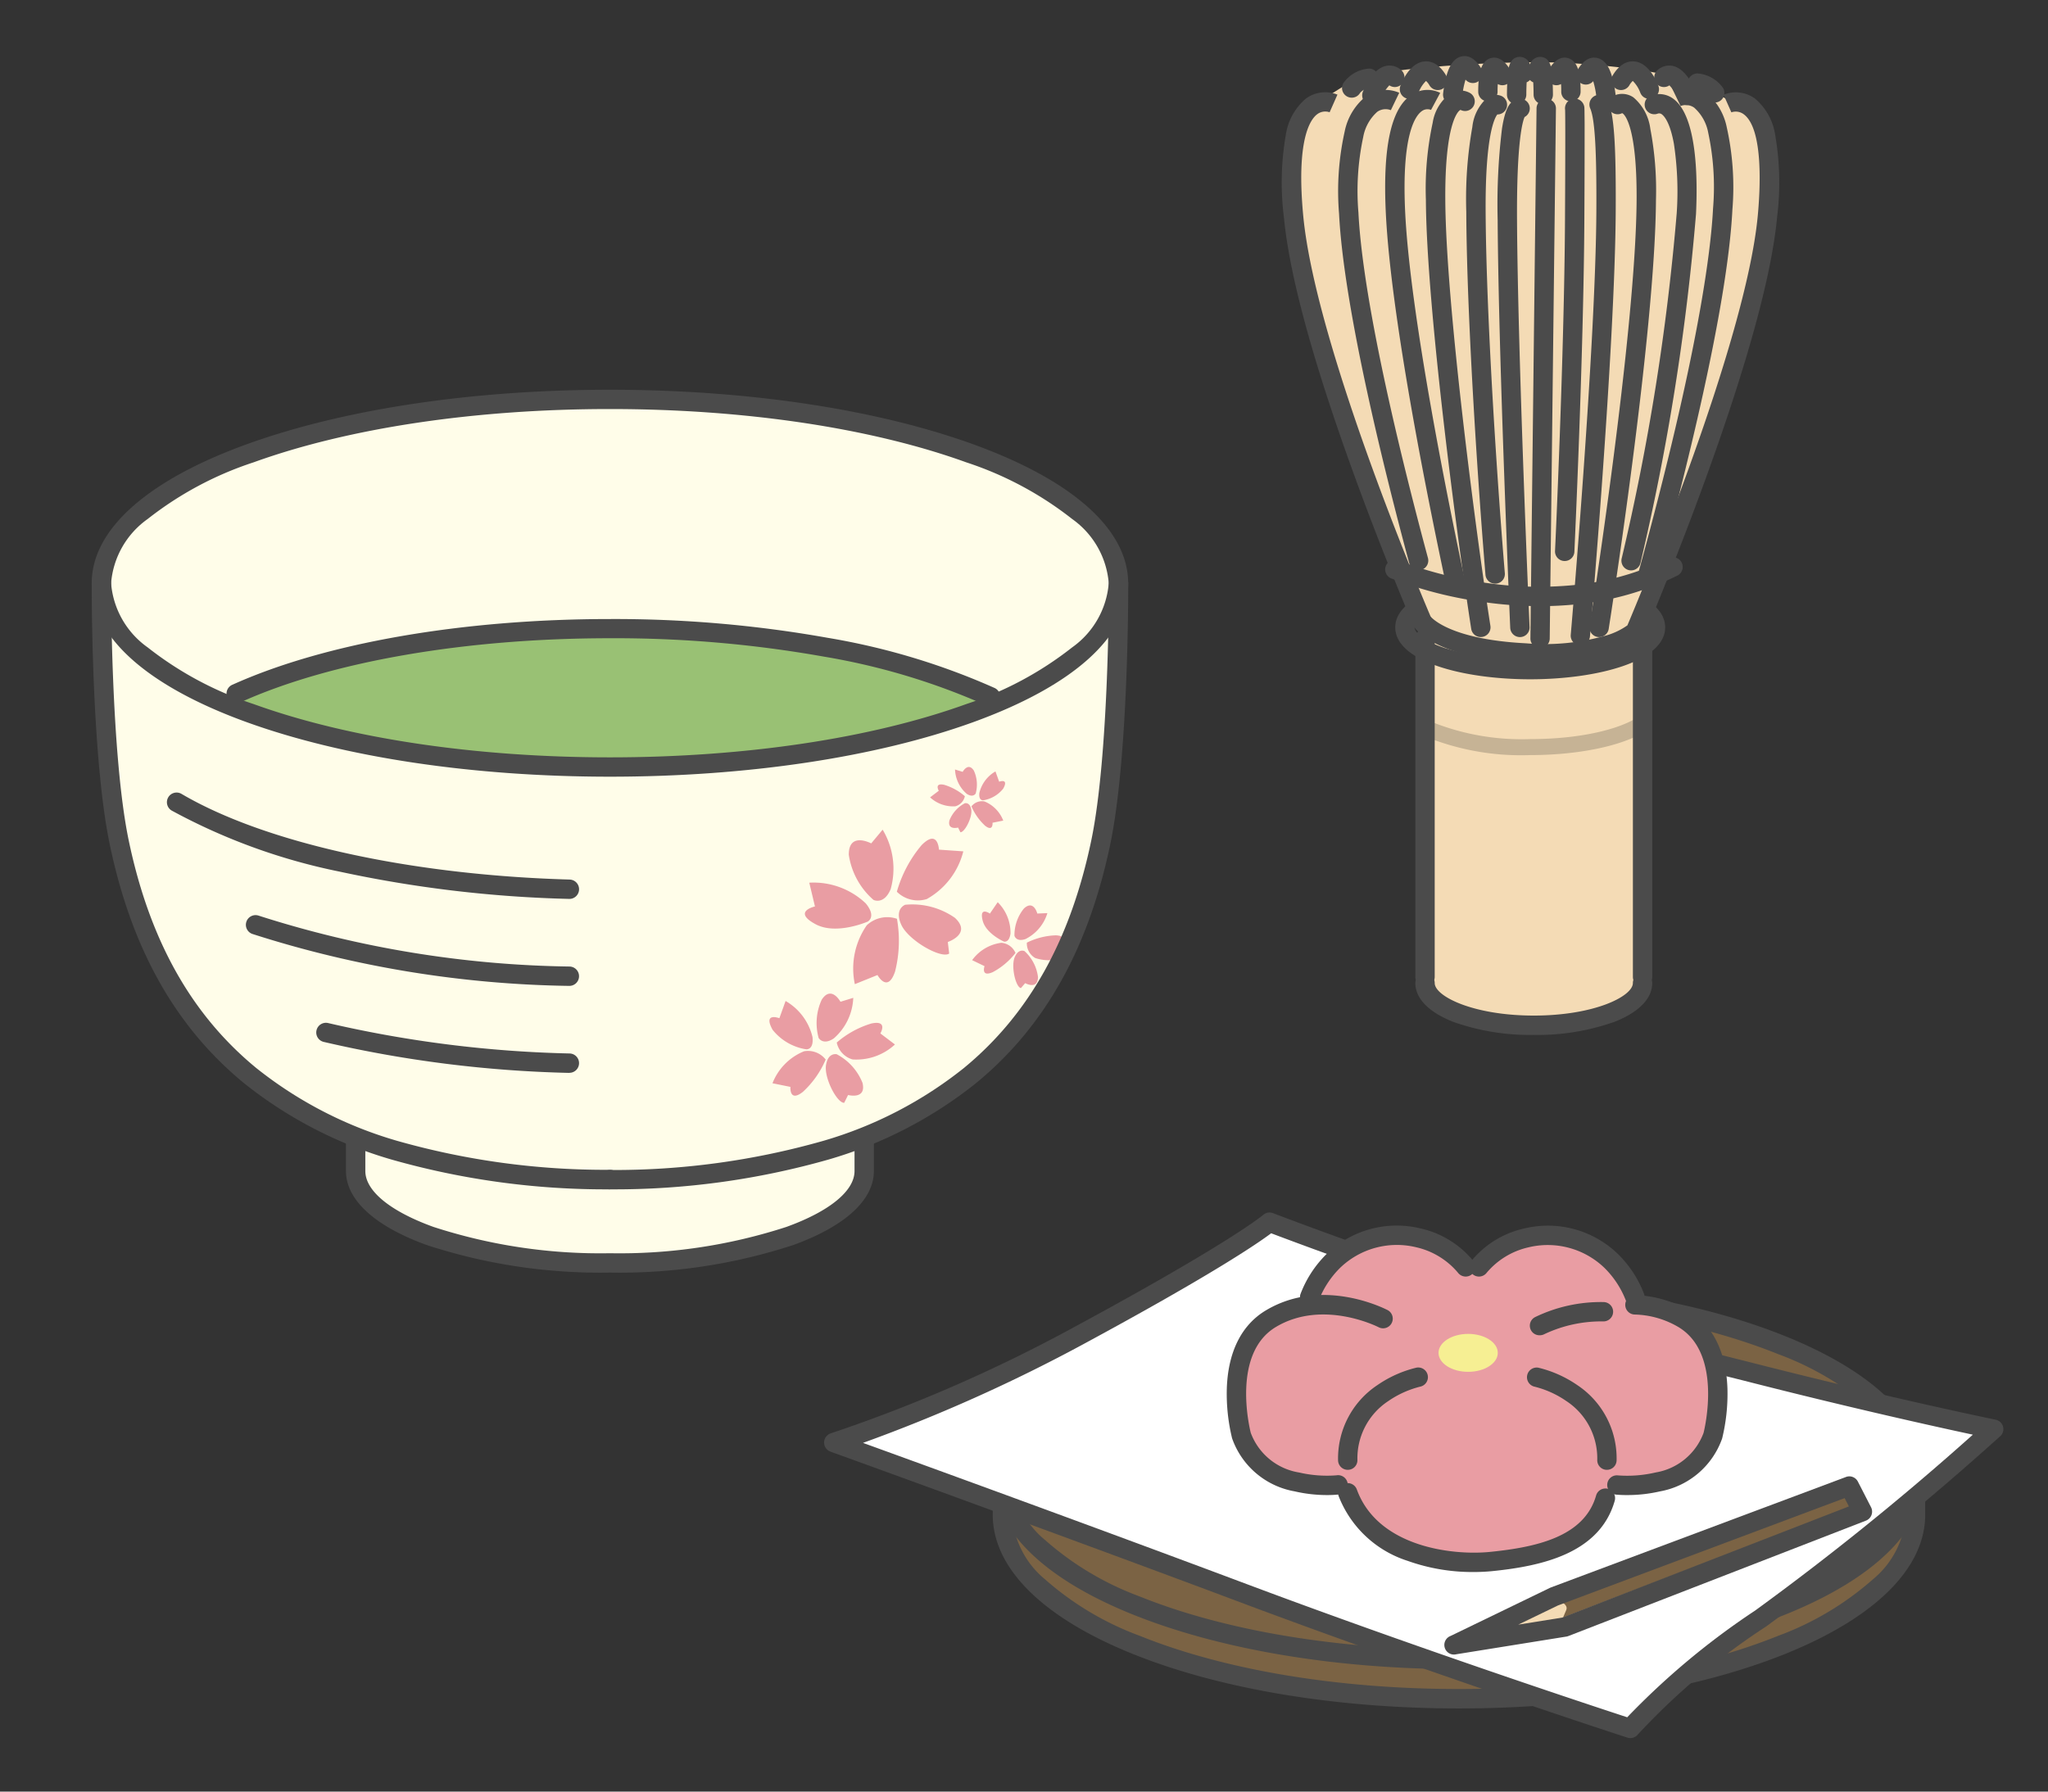 <svg xmlns="http://www.w3.org/2000/svg" xmlns:xlink="http://www.w3.org/1999/xlink" width="128" height="112" viewBox="0 0 128 112">
  <rect x="0" y="0" width="128" height="112" fill="#333333" stroke="none"/>
  <defs>
    <clipPath id="clip-path">
      <rect id="長方形_6842" data-name="長方形 6842" width="128" height="112" transform="translate(0 -0.204)" fill="none"/>
    </clipPath>
  </defs>
  <g id="グループ_6540" data-name="グループ 6540" transform="translate(4 2.079)">
    <g id="グループ_6368" data-name="グループ 6368" transform="translate(-4 -1.875)" clip-path="url(#clip-path)">
      <path id="パス_7728" data-name="パス 7728" d="M19.586,75.047C10.417,71.318,6.616,64.285,5.041,56.738c-1.15-5.511-1.113-16.2-1.113-16.2,0-6.347,14.231-11.491,31.784-11.491S67.5,34.187,67.5,40.534c0,0,.036,10.693-1.114,16.2-1.593,7.631-5.463,14.739-14.858,18.433l.2.165v1.907c0,3.173-7.114,5.746-15.892,5.746s-15.892-2.573-15.892-5.746V75.336Z" transform="translate(2.41 -4.352)" fill="#fffde9"/>
      <path id="パス_7729" data-name="パス 7729" d="M75.311,70.611a2.626,2.626,0,0,1,.594-1.716c.612-.564.833.317.833.317l.631-.026A2.683,2.683,0,0,1,76,70.807c-.579.2-.688-.2-.688-.2" transform="translate(-11.907 -12.307)" fill="#e99da3"/>
      <path id="パス_7730" data-name="パス 7730" d="M76.277,71.5a4.421,4.421,0,0,1,1.807-.459c.831.034.295.561.295.561l.534.679a2.679,2.679,0,0,1-2.115.178,1.057,1.057,0,0,1-.52-.959" transform="translate(-12.1 -12.774)" fill="#e99da3"/>
      <path id="パス_7731" data-name="パス 7731" d="M75.924,72.272a2.628,2.628,0,0,1,.838,1.612c-.011.831-.8.387-.8.387l-.269.31c-.333-.071-.63-1.383-.381-1.944s.615-.365.615-.365" transform="translate(-11.888 -13.015)" fill="#e99da3"/>
      <path id="パス_7732" data-name="パス 7732" d="M74.711,72.262a4.43,4.43,0,0,1-1.423,1.2c-.762.333-.512-.375-.512-.375L72,72.713a2.679,2.679,0,0,1,1.824-1.086,1.056,1.056,0,0,1,.887.635" transform="translate(-11.242 -12.893)" fill="#e99da3"/>
      <path id="パス_7733" data-name="パス 7733" d="M74.127,70.908s-1.1-.489-1.311-1.294c-.241-.936.448-.449.448-.449l.488-.712a2.683,2.683,0,0,1,.8,1.967c-.088.608-.426.489-.426.489" transform="translate(-11.396 -12.256)" fill="#e99da3"/>
      <path id="パス_7734" data-name="パス 7734" d="M13.17,51.381c5.477-2.469,14.959-4.327,24.395-4.327,9.7,0,18.326,1.672,23.785,4.262,0,0-6.168,4.393-23.785,4.393-19.472,0-24.395-4.327-24.395-4.327" transform="translate(0.556 -7.964)" fill="#99c174"/>
      <path id="パス_7735" data-name="パス 7735" d="M35.712,52.72c-8.558,0-16.613-1.208-22.681-3.4-6.261-2.264-9.709-5.351-9.709-8.694s3.448-6.431,9.709-8.695c6.068-2.194,14.122-3.4,22.681-3.4s16.612,1.208,22.68,3.4c6.261,2.264,9.708,5.352,9.708,8.695s-3.448,6.431-9.708,8.694C52.324,51.512,44.27,52.72,35.712,52.72Zm0-22.983c-8.422,0-16.33,1.183-22.269,3.33a21.529,21.529,0,0,0-6.624,3.544,5.451,5.451,0,0,0-2.286,4.013,5.45,5.45,0,0,0,2.286,4.013,21.53,21.53,0,0,0,6.624,3.544c5.939,2.147,13.848,3.33,22.269,3.33s16.329-1.183,22.268-3.33A21.53,21.53,0,0,0,64.6,44.637a5.45,5.45,0,0,0,2.286-4.013A5.451,5.451,0,0,0,64.6,36.611a21.529,21.529,0,0,0-6.624-3.544C52.042,30.92,44.133,29.737,35.712,29.737Z" transform="translate(2.41 -4.37)" fill="#4b4b4b"/>
      <path id="パス_7736" data-name="パス 7736" d="M34.346,66.678h-.018A76.586,76.586,0,0,1,19.99,64.972,37.525,37.525,0,0,1,9.5,61.156a.6.6,0,0,1,.613-1.043c5.225,3.068,14.29,5.07,24.251,5.356a.605.605,0,0,1-.017,1.21Z" transform="translate(1.231 -10.688)" fill="#4b4b4b"/>
      <path id="パス_7737" data-name="パス 7737" d="M35.584,74.039h-.018A67.8,67.8,0,0,1,15.78,70.792a.6.6,0,0,1,.4-1.142A66.572,66.572,0,0,0,35.6,72.829a.605.605,0,0,1-.017,1.21Z" transform="translate(-0.007 -12.611)" fill="#4b4b4b"/>
      <path id="パス_7738" data-name="パス 7738" d="M36.688,81.166H36.67a75.1,75.1,0,0,1-15.331-1.938.605.605,0,0,1,.287-1.176,73.881,73.881,0,0,0,15.079,1.9.605.605,0,0,1-.017,1.21Z" transform="translate(-1.111 -14.299)" fill="#4b4b4b"/>
      <path id="パス_7739" data-name="パス 7739" d="M39.7,95.344a34.909,34.909,0,0,1-11.443-1.719C25,92.447,23.2,90.8,23.2,88.994V87.087a.6.6,0,0,1,1.21,0v1.907c0,1.243,1.551,2.516,4.255,3.494A33.688,33.688,0,0,0,39.7,94.134,33.688,33.688,0,0,0,50.73,92.488c2.7-.978,4.255-2.251,4.255-3.494V87.087a.6.6,0,0,1,1.21,0v1.907c0,1.809-1.795,3.454-5.054,4.632A34.909,34.909,0,0,1,39.7,95.344Z" transform="translate(-1.577 -15.993)" fill="#4b4b4b"/>
      <path id="パス_7740" data-name="パス 7740" d="M61.618,51.922a.6.6,0,0,1-.259-.059,41.891,41.891,0,0,0-10.151-3.054,74.575,74.575,0,0,0-13.375-1.15c-9.033,0-17.445,1.457-23.079,4a.605.605,0,1,1-.5-1.1c5.785-2.608,14.378-4.1,23.576-4.1a75.786,75.786,0,0,1,13.593,1.17A43.1,43.1,0,0,1,61.878,50.77a.605.605,0,0,1-.26,1.152Z" transform="translate(0.288 -7.964)" fill="#4b4b4b"/>
      <path id="パス_7741" data-name="パス 7741" d="M35.711,81.4h-.006a48.837,48.837,0,0,1-13.66-1.867,26.613,26.613,0,0,1-9.211-4.775c-4.281-3.52-7.024-8.4-8.385-14.92C3.3,54.325,3.321,43.944,3.323,43.5a.605.605,0,0,1,1.21,0c0,.106-.023,10.693,1.1,16.079,1.3,6.239,3.909,10.895,7.969,14.233a25.414,25.414,0,0,0,8.8,4.553,47.642,47.642,0,0,0,13.318,1.814.6.6,0,0,1-.006,1.21Z" transform="translate(2.41 -7.253)" fill="#4b4b4b"/>
      <path id="パス_7742" data-name="パス 7742" d="M74.381,109.964c.432-6.2,13.036-11.177,28.523-11.177,15.759,0,28.534,5.151,28.534,11.506v2.462c0,6.355-12.775,11.506-28.534,11.506S74.37,119.11,74.37,112.755l.012-2.791Z" transform="translate(-11.718 -18.34)" fill="#7b6344"/>
      <path id="楕円形_175" data-name="楕円形 175" d="M28.534-.605c7.7,0,14.943,1.212,20.4,3.414,5.634,2.272,8.736,5.36,8.736,8.7s-3.1,6.425-8.736,8.7c-5.46,2.2-12.706,3.414-20.4,3.414S13.591,22.4,8.131,20.2C2.5,17.931-.6,14.842-.6,11.506s3.1-6.425,8.736-8.7C13.591.607,20.837-.605,28.534-.605Zm0,23.011c7.546,0,14.631-1.181,19.951-3.326a18.735,18.735,0,0,0,5.924-3.534,5.664,5.664,0,0,0,2.055-4.041,5.664,5.664,0,0,0-2.055-4.041,18.735,18.735,0,0,0-5.924-3.534C43.166,1.786,36.08.6,28.534.6S13.9,1.786,8.584,3.931A18.735,18.735,0,0,0,2.66,7.465,5.664,5.664,0,0,0,.6,11.506,5.664,5.664,0,0,0,2.66,15.546,18.735,18.735,0,0,0,8.584,19.08C13.9,21.225,20.988,22.406,28.534,22.406Z" transform="translate(62.652 80.519)" fill="#4b4b4b"/>
      <path id="パス_7743" data-name="パス 7743" d="M102.9,127.842c-7.7,0-14.943-1.212-20.4-3.414-5.634-2.272-8.736-5.36-8.736-8.7t0-.01l.012-.763a.6.6,0,1,1,1.21.019l-.012.758a5.666,5.666,0,0,0,2.055,4.036,18.735,18.735,0,0,0,5.924,3.534c5.319,2.145,12.4,3.326,19.951,3.326s14.631-1.181,19.95-3.326a18.735,18.735,0,0,0,5.924-3.534,5.663,5.663,0,0,0,2.055-4.04v-2.462a.605.605,0,1,1,1.21,0v2.462c0,3.336-3.1,6.425-8.736,8.7C117.847,126.629,110.6,127.842,102.9,127.842Z" transform="translate(-11.718 -21.244)" fill="#4b4b4b"/>
      <path id="パス_7744" data-name="パス 7744" d="M88.422,93.475s-1.834,1.64-11.974,7.117a94.359,94.359,0,0,1-15.263,6.659s13.616,4.917,25.623,9.421,24.161,8.449,24.161,8.449,2.31-2.831,8.154-6.877a184.476,184.476,0,0,0,14.551-11.832s-26.27-5.371-45.252-12.939" transform="translate(-9.074 -17.275)" fill="#fff"/>
      <path id="パス_7745" data-name="パス 7745" d="M88.42,92.869a.61.61,0,0,1,.226.044,258.921,258.921,0,0,0,29.67,9.283c8.824,2.259,15.414,3.612,15.479,3.625a.6.6,0,0,1,.284,1.042,186.363,186.363,0,0,1-14.612,11.88,42.662,42.662,0,0,0-8.03,6.762.606.606,0,0,1-.655.192c-.122-.04-12.305-4-24.186-8.458-11.866-4.451-25.48-9.37-25.616-9.419a.605.605,0,0,1,.027-1.147A94.725,94.725,0,0,0,76.16,100.06C86.02,94.734,88,93.038,88.021,93.022A.6.6,0,0,1,88.42,92.869Zm43.957,13.889c-2.285-.489-7.688-1.682-14.361-3.39a262.1,262.1,0,0,1-29.494-9.2c-.835.627-3.666,2.572-11.787,6.959a101.287,101.287,0,0,1-13.724,6.145c3.97,1.44,14.545,5.287,24.009,8.837,10.679,4.006,21.6,7.611,23.755,8.316a47.092,47.092,0,0,1,8-6.675A173.555,173.555,0,0,0,132.377,106.759Z" transform="translate(-9.074 -17.275)" fill="#4b4b4b"/>
      <path id="パス_7746" data-name="パス 7746" d="M116.4,110.115s4.764.522,6-3.085c0,0,1.433-5.355-1.844-7.312a6.242,6.242,0,0,0-3.026-.866v-.477a5.83,5.83,0,0,0-6.784-3.706,5.366,5.366,0,0,0-2.962,1.812h-.836a5.366,5.366,0,0,0-2.962-1.812A5.83,5.83,0,0,0,97.2,98.375l.053.517a6.137,6.137,0,0,0-2.477.826c-3.278,1.956-1.845,7.312-1.845,7.312,1.234,3.607,6,3.085,6,3.085l.649.486c1.387,3.81,6.15,4.585,8.971,4.3,3.031-.309,6.3-1.039,7.134-3.959Z" transform="translate(-15.378 -17.488)" fill="#e99da3"/>
      <path id="パス_7747" data-name="パス 7747" d="M98.344,111.828a9,9,0,0,1-2.049-.233,5.074,5.074,0,0,1-3.894-3.288q-.007-.02-.012-.039a11.762,11.762,0,0,1-.327-3.1c.074-2.288.92-3.979,2.447-4.889,3.528-2.107,7.432-.1,7.6-.016a.6.6,0,0,1-.561,1.072h0c-.034-.018-3.477-1.771-6.415-.017-2.765,1.65-1.658,6.289-1.575,6.618a3.877,3.877,0,0,0,3.022,2.481,7.685,7.685,0,0,0,2.33.177.605.605,0,1,1,.132,1.2A6.893,6.893,0,0,1,98.344,111.828Z" transform="translate(-15.386 -18.569)" fill="#4b4b4b"/>
      <path id="パス_7748" data-name="パス 7748" d="M123.034,111.829a6.882,6.882,0,0,1-.692-.03.6.6,0,1,1,.132-1.2,7.778,7.778,0,0,0,2.361-.184,3.868,3.868,0,0,0,2.991-2.473c.081-.326,1.181-4.973-1.575-6.618a5.634,5.634,0,0,0-2.735-.781.6.6,0,0,1,.041-1.209,6.829,6.829,0,0,1,3.315.951c1.526.91,2.371,2.6,2.446,4.889a11.764,11.764,0,0,1-.327,3.1q-.005.02-.012.04a5.075,5.075,0,0,1-3.894,3.288A9,9,0,0,1,123.034,111.829Z" transform="translate(-21.353 -18.57)" fill="#4b4b4b"/>
      <path id="パス_7749" data-name="パス 7749" d="M116.379,101.947a.6.6,0,0,1-.282-1.14,9.424,9.424,0,0,1,4.282-.935.6.6,0,1,1-.041,1.209,8.328,8.328,0,0,0-3.68.8A.6.6,0,0,1,116.379,101.947Z" transform="translate(-20.143 -18.678)" fill="#4b4b4b"/>
      <path id="パス_7750" data-name="パス 7750" d="M109.225,119.588a12.043,12.043,0,0,1-4.121-.7,6.862,6.862,0,0,1-4.307-4.046.605.605,0,1,1,1.137-.414c1.319,3.623,6.033,4.138,8.341,3.9,2.857-.29,5.876-.935,6.613-3.523a.6.6,0,1,1,1.164.332c-.941,3.3-4.585,4.083-7.655,4.395A11.742,11.742,0,0,1,109.225,119.588Z" transform="translate(-17.132 -21.518)" fill="#4b4b4b"/>
      <path id="パス_7751" data-name="パス 7751" d="M112.168,103.395c0,.655-.829,1.186-1.852,1.186s-1.852-.531-1.852-1.186.829-1.186,1.852-1.186,1.852.531,1.852,1.186" transform="translate(-18.556 -19.026)" fill="#f6ef93"/>
      <path id="パス_7752" data-name="パス 7752" d="M120.518,111.385a.6.6,0,0,1-.6-.6,4.282,4.282,0,0,0-1.942-3.706,6.054,6.054,0,0,0-1.98-.893.605.605,0,0,1,.243-1.185,7.278,7.278,0,0,1,2.425,1.083,5.5,5.5,0,0,1,2.464,4.7A.605.605,0,0,1,120.518,111.385Z" transform="translate(-20.09 -19.704)" fill="#4b4b4b"/>
      <path id="パス_7753" data-name="パス 7753" d="M101.366,111.385a.605.605,0,0,1-.605-.6,5.5,5.5,0,0,1,2.464-4.7A7.278,7.278,0,0,1,105.65,105a.6.6,0,0,1,.244,1.185,6.153,6.153,0,0,0-2.013.915,4.279,4.279,0,0,0-1.91,3.683A.6.6,0,0,1,101.366,111.385Z" transform="translate(-17.132 -19.704)" fill="#4b4b4b"/>
      <path id="パス_7754" data-name="パス 7754" d="M98.391,98.98a.605.605,0,0,1-.574-.8,6.95,6.95,0,0,1,1.577-2.449,6.292,6.292,0,0,1,5.891-1.661,5.956,5.956,0,0,1,3.331,2.037.605.605,0,1,1-.958.739,4.788,4.788,0,0,0-2.592-1.586,5.114,5.114,0,0,0-4.783,1.292,5.822,5.822,0,0,0-1.319,2.012A.607.607,0,0,1,98.391,98.98Z" transform="translate(-16.536 -17.488)" fill="#4b4b4b"/>
      <path id="パス_7755" data-name="パス 7755" d="M121.374,98.981a.605.605,0,0,1-.573-.412,5.823,5.823,0,0,0-1.319-2.012,5.114,5.114,0,0,0-4.782-1.292,4.789,4.789,0,0,0-2.594,1.588.605.605,0,0,1-.957-.741,5.956,5.956,0,0,1,3.332-2.037,6.292,6.292,0,0,1,5.891,1.661,6.95,6.95,0,0,1,1.577,2.449.605.605,0,0,1-.574.8Z" transform="translate(-19.191 -17.488)" fill="#4b4b4b"/>
      <path id="パス_7756" data-name="パス 7756" d="M134.389,114.1l-18.446,6.907-6.216,3.01,6.883-1.106,18.6-7.215Z" transform="translate(-18.809 -21.411)" fill="#f4dbb5"/>
      <path id="パス_7757" data-name="パス 7757" d="M117.3,121.108s1.121.3.919.769l-.2.469,18.465-7.105-.8-1.034Z" transform="translate(-20.328 -21.433)" fill="#7b6344"/>
      <path id="パス_7758" data-name="パス 7758" d="M134.389,113.5a.605.605,0,0,1,.538.328l.821,1.6a.605.605,0,0,1-.319.841l-18.6,7.215a.605.605,0,0,1-.123.033l-6.883,1.106a.6.6,0,0,1-.36-1.142l6.216-3.01.051-.022,18.446-6.907A.6.6,0,0,1,134.389,113.5Zm-.024,1.88-.267-.519-17.916,6.709-2.482,1.2,2.751-.442Z" transform="translate(-18.809 -21.411)" fill="#4b4b4b"/>
      <path id="パス_7759" data-name="パス 7759" d="M107.408,47.381V68.924c0,1.457,3.043,2.639,6.8,2.639s6.8-1.182,6.8-2.639V47.381l-.6-1.776L107.7,45.93Z" transform="translate(-18.344 -7.674)" fill="#f4dbb5"/>
      <path id="楕円形_176" data-name="楕円形 176" d="M7.832-.605c4.193,0,8.437,1.114,8.437,3.244S12.025,5.883,7.832,5.883-.6,4.769-.6,2.639,3.639-.605,7.832-.605Zm0,5.278a17.428,17.428,0,0,0,5.345-.741c1.3-.438,1.882-.965,1.882-1.293s-.582-.855-1.882-1.293A17.428,17.428,0,0,0,7.832.6a17.428,17.428,0,0,0-5.345.741c-1.3.438-1.882.965-1.882,1.293s.582.855,1.882,1.293A17.428,17.428,0,0,0,7.832,4.673Z" transform="translate(87.804 36.378)" fill="#4b4b4b"/>
      <path id="パス_7760" data-name="パス 7760" d="M113.972,56.409a15.877,15.877,0,0,1-6.833-1.276l.466-.885a15.117,15.117,0,0,0,6.367,1.161c3.522,0,6.024-.77,6.942-1.534l.639.769C120.265,55.717,117.289,56.409,113.972,56.409Z" transform="translate(-18.337 -9.409)" fill="#c6b395"/>
      <path id="パス_7761" data-name="パス 7761" d="M98.836,5.148c-.753.322-2.027,1.444-1.759,6.81.428,8.584,8.082,25.786,8.082,25.786s1.762,1.923,7.161,2.211,6.156-1.616,6.156-1.616,7.862-17.825,8.291-26.41c.254-5.085-.646-5.892-1.53-6.276l-1.467-.811c0-.872-6.093-2.075-11.45-2.075-4.018,0-9.874.471-11.346,1.038Z" transform="translate(-16.265 0.918)" fill="#f4dbb5"/>
      <path id="パス_7762" data-name="パス 7762" d="M114.206,78.018a14.361,14.361,0,0,1-5.026-.814c-1.533-.6-2.377-1.458-2.377-2.43a.6.6,0,0,1,1.21,0c0,.829,2.413,2.034,6.193,2.034s6.193-1.2,6.193-2.034a.6.6,0,0,1,1.21,0c0,.972-.844,1.835-2.377,2.43A14.361,14.361,0,0,1,114.206,78.018Z" transform="translate(-18.344 -13.524)" fill="#4b4b4b"/>
      <path id="パス_7763" data-name="パス 7763" d="M114.8,40.956q-.571,0-1.178-.03c-5.554-.279-6.81-2.038-6.935-2.238l1.026-.642a.17.17,0,0,0-.011-.017c.01.014,1.1,1.442,5.98,1.688a13.927,13.927,0,0,0,5.062-.505,4.428,4.428,0,0,0,1.271-.618c.68-1.606,7.388-17.611,8.146-25.59.152-1.6.372-5.426-.868-6.354a.834.834,0,0,0-.789-.123l.01,0-.49-1.106a2.051,2.051,0,0,1,1.962.24,3.688,3.688,0,0,1,1.268,2.29,17.459,17.459,0,0,1,.112,5.171c-.342,3.6-1.843,9.086-4.462,16.308-1.944,5.36-3.813,9.73-3.832,9.774a.605.605,0,0,1-.122.183,4.517,4.517,0,0,1-1.683.928A13.544,13.544,0,0,1,114.8,40.956Z" transform="translate(-18.302 0.295)" fill="#4b4b4b"/>
      <path id="パス_7764" data-name="パス 7764" d="M105.147,38.971a.605.605,0,0,1-.556-.365c-.018-.042-1.836-4.264-3.729-9.478C98.311,22.1,96.844,16.717,96.5,13.117a17.459,17.459,0,0,1,.112-5.171,3.688,3.688,0,0,1,1.268-2.29,2.051,2.051,0,0,1,1.962-.24l-.49,1.106.01,0a.834.834,0,0,0-.789.123c-.413.309-1.324,1.547-.868,6.354.794,8.363,7.923,24.957,7.995,25.124a.605.605,0,0,1-.555.845Z" transform="translate(-16.252 0.295)" fill="#4b4b4b"/>
      <path id="パス_7765" data-name="パス 7765" d="M105.8,35.122a.605.605,0,0,1-.584-.448c-1.511-5.609-4.089-15.906-4.387-21.849a17.162,17.162,0,0,1,.351-5.137,3.761,3.761,0,0,1,1.383-2.245,2.126,2.126,0,0,1,2.027-.178l-.525,1.09.009,0a.907.907,0,0,0-.857.1,2.756,2.756,0,0,0-.877,1.573,16.15,16.15,0,0,0-.3,4.73c.292,5.83,2.849,16.032,4.346,21.594a.606.606,0,0,1-.585.762Z" transform="translate(-17.138 0.331)" fill="#4b4b4b"/>
      <path id="パス_7766" data-name="パス 7766" d="M108.871,36.652a.605.605,0,0,1-.591-.479c-1.28-5.995-3.475-17-3.792-23.328-.21-4.2.324-6.647,1.632-7.475a1.8,1.8,0,0,1,1.763-.1l-.572,1.066.012.006a.593.593,0,0,0-.571.058c-.4.267-1.3,1.423-1.055,6.382.324,6.48,2.742,18.338,3.766,23.136a.606.606,0,0,1-.592.731Z" transform="translate(-17.871 0.331)" fill="#4b4b4b"/>
      <path id="パス_7767" data-name="パス 7767" d="M111.061,39.3a.605.605,0,0,1-.6-.512c-.872-5.608-2.8-20.149-2.833-26.825a19.6,19.6,0,0,1,.426-4.82A2.783,2.783,0,0,1,109.184,5.3a1.211,1.211,0,0,1,1.219,0,.605.605,0,0,1-.608,1.045.147.147,0,0,0-.054.03c-.155.119-.926.945-.9,5.577.036,6.609,1.951,21.066,2.819,26.646a.606.606,0,0,1-.6.7Z" transform="translate(-18.51 0.321)" fill="#4b4b4b"/>
      <path id="パス_7768" data-name="パス 7768" d="M112.583,36.028a.605.605,0,0,1-.6-.555c-.4-4.784-1.166-15.686-1.2-22.7a25.729,25.729,0,0,1,.379-5.293,2.831,2.831,0,0,1,.955-1.849.912.912,0,0,1,.873-.085.605.605,0,0,1-.266,1.151c-.17.214-.758,1.3-.731,6.069.039,6.978.8,17.839,1.2,22.607a.6.6,0,0,1-.553.653Z" transform="translate(-19.141 0.254)" fill="#4b4b4b"/>
      <path id="パス_7769" data-name="パス 7769" d="M114.623,39.429a.605.605,0,0,1-.6-.579c-.007-.169-.738-16.978-.785-25.486a39.27,39.27,0,0,1,.271-5.727c.156-.991.368-1.511.71-1.738a.7.7,0,0,1,.658-.074.605.605,0,0,1,.044,1.093c-.13.294-.5,1.56-.473,6.44.047,8.485.776,25.271.784,25.44a.6.6,0,0,1-.578.631Z" transform="translate(-19.634 0.193)" fill="#4b4b4b"/>
      <path id="パス_7770" data-name="パス 7770" d="M124.848,35.885a.606.606,0,0,1-.584-.765c3.736-13.645,4.513-20.072,4.643-22.688a16.147,16.147,0,0,0-.3-4.73,2.756,2.756,0,0,0-.877-1.573.907.907,0,0,0-.858-.1l.009,0-.525-1.09a2.126,2.126,0,0,1,2.027.178,3.762,3.762,0,0,1,1.383,2.246,17.16,17.16,0,0,1,.351,5.136c-.31,6.21-3.068,17.043-4.685,22.947A.605.605,0,0,1,124.848,35.885Z" transform="translate(-21.842 0.398)" fill="#4b4b4b"/>
      <path id="パス_7771" data-name="パス 7771" d="M123.521,35.186a.606.606,0,0,1-.592-.734,146.935,146.935,0,0,0,3.442-21.6,19.966,19.966,0,0,0-.176-4.334c-.24-1.327-.6-1.724-.742-1.833a.274.274,0,0,0-.291-.045.6.6,0,0,1-.379-1.149,1.486,1.486,0,0,1,1.4.231c1.469,1.119,1.5,4.985,1.393,7.19a148.042,148.042,0,0,1-3.468,21.8A.605.605,0,0,1,123.521,35.186Z" transform="translate(-21.576 0.268)" fill="#4b4b4b"/>
      <path id="パス_7772" data-name="パス 7772" d="M121.023,39.353a.606.606,0,0,1-.6-.7c.029-.182,2.894-18.322,2.94-26.644.026-4.663-.777-5.33-.868-5.39-.027-.018-.034-.022-.08,0a.6.6,0,1,1-.478-1.111,1.257,1.257,0,0,1,1.226.105,3.08,3.08,0,0,1,1.058,1.97,20.418,20.418,0,0,1,.352,4.436c-.047,8.413-2.926,26.644-2.955,26.827A.605.605,0,0,1,121.023,39.353Z" transform="translate(-21.075 0.27)" fill="#4b4b4b"/>
      <path id="パス_7773" data-name="パス 7773" d="M119.555,39.88l-.053,0a.6.6,0,0,1-.55-.655c.016-.179,1.557-17.985,1.6-26.457.021-3.849-.093-5.778-.384-6.45a.605.605,0,0,1,1.111-.48c.38.879.506,2.694.483,6.936-.048,8.522-1.594,26.376-1.609,26.555A.605.605,0,0,1,119.555,39.88Z" transform="translate(-20.78 0.254)" fill="#4b4b4b"/>
      <path id="パス_7774" data-name="パス 7774" d="M118.327,34.673H118.3a.6.6,0,0,1-.576-.633c.006-.121.575-12.2.622-20.683.031-5.692.014-6.709.007-6.89a.607.607,0,1,1,1.207-.1c0,.025,0,.069.005.147,0,.167.006.451.008.845,0,1.161,0,3.181-.017,6-.048,8.51-.618,20.612-.623,20.733A.605.605,0,0,1,118.327,34.673Z" transform="translate(-20.534 0.194)" fill="#4b4b4b"/>
      <path id="線_2632" data-name="線 2632" d="M0,33.739H-.007a.6.6,0,0,1-.6-.612L-.224-.007A.6.6,0,0,1,.388-.6a.6.6,0,0,1,.6.612L.6,33.141A.605.605,0,0,1,0,33.739Z" transform="translate(96.258 6.573)" fill="#4b4b4b"/>
      <path id="パス_7775" data-name="パス 7775" d="M103.252,5.649a.605.605,0,0,1-.562-.828c.13-.327.614-1.411,1.407-1.61a1.085,1.085,0,0,1,.983.247.605.605,0,0,1-.735.959,2.565,2.565,0,0,0-.53.849A.605.605,0,0,1,103.252,5.649Z" transform="translate(-17.511 0.714)" fill="#4b4b4b"/>
      <path id="パス_7776" data-name="パス 7776" d="M106.192,5.2a.605.605,0,0,1-.565-.82c.129-.337.618-1.444,1.508-1.523.355-.032.876.094,1.345.873a.6.6,0,1,1-1.037.624,1.052,1.052,0,0,0-.217-.276,1.981,1.981,0,0,0-.469.735A.606.606,0,0,1,106.192,5.2Z" transform="translate(-18.1 0.779)" fill="#4b4b4b"/>
      <path id="パス_7777" data-name="パス 7777" d="M109.575,5.451a.611.611,0,0,1-.064,0,.6.6,0,0,1-.538-.665,7.8,7.8,0,0,1,.165-.937c.13-.53.375-1.25.985-1.386.457-.1.87.148,1.229.743a.605.605,0,0,1-.978.706,5.676,5.676,0,0,0-.2,1A.605.605,0,0,1,109.575,5.451Z" transform="translate(-18.779 0.862)" fill="#4b4b4b"/>
      <path id="パス_7778" data-name="パス 7778" d="M112.318,5.292a.6.6,0,0,1-.6-.594,7.065,7.065,0,0,1,.037-.793c.034-.31.124-1.134.744-1.312.667-.192,1.105.536,1.249.776a.605.605,0,0,1-.807.844c-.011.151-.016.313-.014.465a.605.605,0,0,1-.594.615Z" transform="translate(-19.329 0.838)" fill="#4b4b4b"/>
      <path id="パス_7779" data-name="パス 7779" d="M127.52,5.649a.605.605,0,0,1-.562-.381h0a2.607,2.607,0,0,0-.53-.85.605.605,0,0,1-.735-.959,1.085,1.085,0,0,1,.983-.247c.792.2,1.277,1.282,1.407,1.61a.605.605,0,0,1-.562.828Z" transform="translate(-22.09 0.714)" fill="#4b4b4b"/>
      <path id="パス_7780" data-name="パス 7780" d="M124.5,5.2a.605.605,0,0,1-.565-.388,1.981,1.981,0,0,0-.469-.735,1.051,1.051,0,0,0-.217.276.605.605,0,0,1-1.037-.624c.469-.779.99-.9,1.345-.873.89.079,1.379,1.186,1.508,1.523a.605.605,0,0,1-.565.821Z" transform="translate(-21.417 0.779)" fill="#4b4b4b"/>
      <path id="パス_7781" data-name="パス 7781" d="M121.242,5.575a.605.605,0,0,1-.6-.542h0a5.676,5.676,0,0,0-.2-1,.605.605,0,0,1-.978-.706c.359-.595.772-.845,1.229-.743.611.136.855.856.985,1.386a7.793,7.793,0,0,1,.165.937.6.6,0,0,1-.539.665A.613.613,0,0,1,121.242,5.575Z" transform="translate(-20.866 0.837)" fill="#4b4b4b"/>
      <path id="パス_7782" data-name="パス 7782" d="M118.587,5.293h-.011a.6.6,0,0,1-.594-.616c0-.152,0-.313-.014-.465a.605.605,0,0,1-.807-.844c.144-.239.583-.967,1.249-.776.621.178.71,1,.744,1.312a7.068,7.068,0,0,1,.037.793A.605.605,0,0,1,118.587,5.293Z" transform="translate(-20.404 0.838)" fill="#4b4b4b"/>
      <path id="パス_7783" data-name="パス 7783" d="M116.548,5.463a.6.6,0,0,1-.6-.6c0-.261-.009-.532-.021-.771a.605.605,0,0,1-.348-.708,2.506,2.506,0,0,1,.149-.444.679.679,0,0,1,.709-.434c.617.078.658.808.694,1.452.025.447.027.882.027.9a.6.6,0,0,1-.6.607Z" transform="translate(-20.099 0.851)" fill="#4b4b4b"/>
      <path id="パス_7784" data-name="パス 7784" d="M114.564,5.463h0a.605.605,0,0,1-.6-.607c0-.018,0-.454.027-.9.036-.644.077-1.375.694-1.452a.679.679,0,0,1,.709.434,2.506,2.506,0,0,1,.149.444.605.605,0,0,1-.348.708c-.013.25-.021.527-.021.771A.605.605,0,0,1,114.564,5.463Z" transform="translate(-19.779 0.851)" fill="#4b4b4b"/>
      <path id="パス_7785" data-name="パス 7785" d="M114.115,44.686a25.173,25.173,0,0,1-3.5-.251,25.346,25.346,0,0,1-5.8-1.486.605.605,0,0,1,.47-1.115h0a24.646,24.646,0,0,0,5.531,1.408,22.674,22.674,0,0,0,5.436.127,17.075,17.075,0,0,0,5.913-1.674.6.6,0,1,1,.541,1.082,18.286,18.286,0,0,1-6.352,1.8A22.079,22.079,0,0,1,114.115,44.686Z" transform="translate(-17.871 -6.998)" fill="#4b4b4b"/>
      <path id="パス_7786" data-name="パス 7786" d="M129.785,5.615a.6.6,0,0,1-.53-.312,1,1,0,0,0-.627-.3.6.6,0,1,1,.151-1.2,2.153,2.153,0,0,1,1.535.913.605.605,0,0,1-.529.9Z" transform="translate(-22.616 0.59)" fill="#4b4b4b"/>
      <path id="パス_7787" data-name="パス 7787" d="M101.678,5.236a.605.605,0,0,1-.529-.9,2.153,2.153,0,0,1,1.535-.913.6.6,0,0,1,.151,1.2,1,1,0,0,0-.627.3A.6.6,0,0,1,101.678,5.236Z" transform="translate(-17.195 0.666)" fill="#4b4b4b"/>
      <path id="線_2633" data-name="線 2633" d="M0,21.761a.605.605,0,0,1-.605-.6V0A.605.605,0,0,1,0-.605.605.605,0,0,1,.605,0V21.156A.605.605,0,0,1,0,21.761Z" transform="translate(89.064 39.708)" fill="#4b4b4b"/>
      <path id="線_2634" data-name="線 2634" d="M0,21.761a.605.605,0,0,1-.605-.6V0A.605.605,0,0,1,0-.605.605.605,0,0,1,.605,0V21.156A.605.605,0,0,1,0,21.761Z" transform="translate(102.661 39.708)" fill="#4b4b4b"/>
      <path id="パス_7788" data-name="パス 7788" d="M43.686,81.4a.6.6,0,0,1-.006-1.21A47.644,47.644,0,0,0,57,78.374a25.415,25.415,0,0,0,8.8-4.553c4.06-3.338,6.667-7.994,7.969-14.233,1.124-5.387,1.1-15.973,1.1-16.079a.6.6,0,1,1,1.21,0c0,.439.024,10.82-1.126,16.33-1.36,6.519-4.1,11.4-8.385,14.92a26.614,26.614,0,0,1-9.211,4.775A48.838,48.838,0,0,1,43.692,81.4Z" transform="translate(-5.564 -7.253)" fill="#4b4b4b"/>
      <path id="パス_7789" data-name="パス 7789" d="M63.9,67.17a4.645,4.645,0,0,1-1.541-2.817c-.011-1.47,1.4-.714,1.4-.714l.715-.857a4.737,4.737,0,0,1,.5,3.721c-.421,1-1.074.668-1.074.668" transform="translate(-9.309 -11.119)" fill="#e99da3"/>
      <path id="パス_7790" data-name="パス 7790" d="M66.115,66.8a7.833,7.833,0,0,1,1.545-2.91c1.032-1.047,1.086.28,1.086.28l1.523.107a4.735,4.735,0,0,1-2.281,2.981,1.865,1.865,0,0,1-1.873-.458" transform="translate(-10.062 -11.259)" fill="#e99da3"/>
      <path id="パス_7791" data-name="パス 7791" d="M66.68,68.649a4.64,4.64,0,0,1,3.1.819c1.075,1-.446,1.509-.446,1.509l.086.722c-.488.352-2.559-.819-3-1.812s.253-1.238.253-1.238" transform="translate(-10.096 -12.293)" fill="#e99da3"/>
      <path id="パス_7792" data-name="パス 7792" d="M65.435,69.724a7.827,7.827,0,0,1-.116,3.293c-.469,1.393-1.1.223-1.1.223l-1.416.571a4.735,4.735,0,0,1,.745-3.679,1.866,1.866,0,0,1,1.885-.408" transform="translate(-9.376 -12.491)" fill="#e99da3"/>
      <path id="パス_7793" data-name="パス 7793" d="M62.864,69.348s-1.951.863-3.252.178c-1.512-.8-.057-1.12-.057-1.12L59.2,66.921a4.734,4.734,0,0,1,3.526,1.289c.692.836.135,1.138.135,1.138" transform="translate(-8.62 -11.944)" fill="#e99da3"/>
      <path id="パス_7794" data-name="パス 7794" d="M59.971,78.383a3.476,3.476,0,0,1,.189-2.4c.6-.927,1.172.127,1.172.127l.8-.245A3.544,3.544,0,0,1,60.917,78.4c-.673.455-.946-.022-.946-.022" transform="translate(-8.803 -13.69)" fill="#e99da3"/>
      <path id="パス_7795" data-name="パス 7795" d="M61.417,79.118a5.863,5.863,0,0,1,2.161-1.19c1.075-.233.565.62.565.62l.911.691a3.545,3.545,0,0,1-2.65.935,1.4,1.4,0,0,1-.987-1.055" transform="translate(-9.12 -14.148)" fill="#e99da3"/>
      <path id="パス_7796" data-name="パス 7796" d="M61.242,80.34a3.479,3.479,0,0,1,1.611,1.785c.263,1.07-.9.763-.9.763l-.242.488c-.451.02-1.269-1.562-1.137-2.364s.667-.672.667-.672" transform="translate(-8.948 -14.639)" fill="#e99da3"/>
      <path id="パス_7797" data-name="パス 7797" d="M59.717,80.621a5.866,5.866,0,0,1-1.422,2.016c-.865.681-.78-.31-.78-.31L56.393,82.1a3.55,3.55,0,0,1,1.975-2,1.4,1.4,0,0,1,1.349.517" transform="translate(-8.113 -14.585)" fill="#e99da3"/>
      <path id="パス_7798" data-name="パス 7798" d="M58.462,79.2a3.335,3.335,0,0,1-2.111-1.222c-.621-1.118.424-.724.424-.724l.388-1.076a3.547,3.547,0,0,1,1.682,2.253c.09.808-.382.769-.382.769" transform="translate(-8.064 -13.806)" fill="#e99da3"/>
      <path id="パス_7799" data-name="パス 7799" d="M71.953,59.54a2.079,2.079,0,0,0-.113-1.433c-.356-.553-.7.076-.7.076l-.477-.146a2.116,2.116,0,0,0,.726,1.516c.4.272.565-.013.565-.013" transform="translate(-10.974 -10.136)" fill="#e99da3"/>
      <path id="パス_7800" data-name="パス 7800" d="M70.887,59.979a3.512,3.512,0,0,0-1.292-.712c-.643-.14-.338.371-.338.371l-.544.413a2.121,2.121,0,0,0,1.585.559.837.837,0,0,0,.589-.631" transform="translate(-10.583 -10.409)" fill="#e99da3"/>
      <path id="パス_7801" data-name="パス 7801" d="M71.188,60.71a2.075,2.075,0,0,0-.963,1.067c-.157.639.537.456.537.456l.145.291c.269.012.758-.934.679-1.413s-.4-.4-.4-.4" transform="translate(-10.882 -10.702)" fill="#e99da3"/>
      <path id="パス_7802" data-name="パス 7802" d="M71.95,60.878a3.506,3.506,0,0,0,.85,1.206c.517.407.467-.185.467-.185l.67-.134a2.122,2.122,0,0,0-1.181-1.2.835.835,0,0,0-.806.309" transform="translate(-11.233 -10.67)" fill="#e99da3"/>
      <path id="パス_7803" data-name="パス 7803" d="M72.794,60.032a1.993,1.993,0,0,0,1.262-.73c.371-.668-.253-.433-.253-.433l-.232-.643a2.12,2.12,0,0,0-1.006,1.346c-.053.483.229.46.229.46" transform="translate(-11.355 -10.205)" fill="#e99da3"/>
    </g>
  </g>
</svg>
